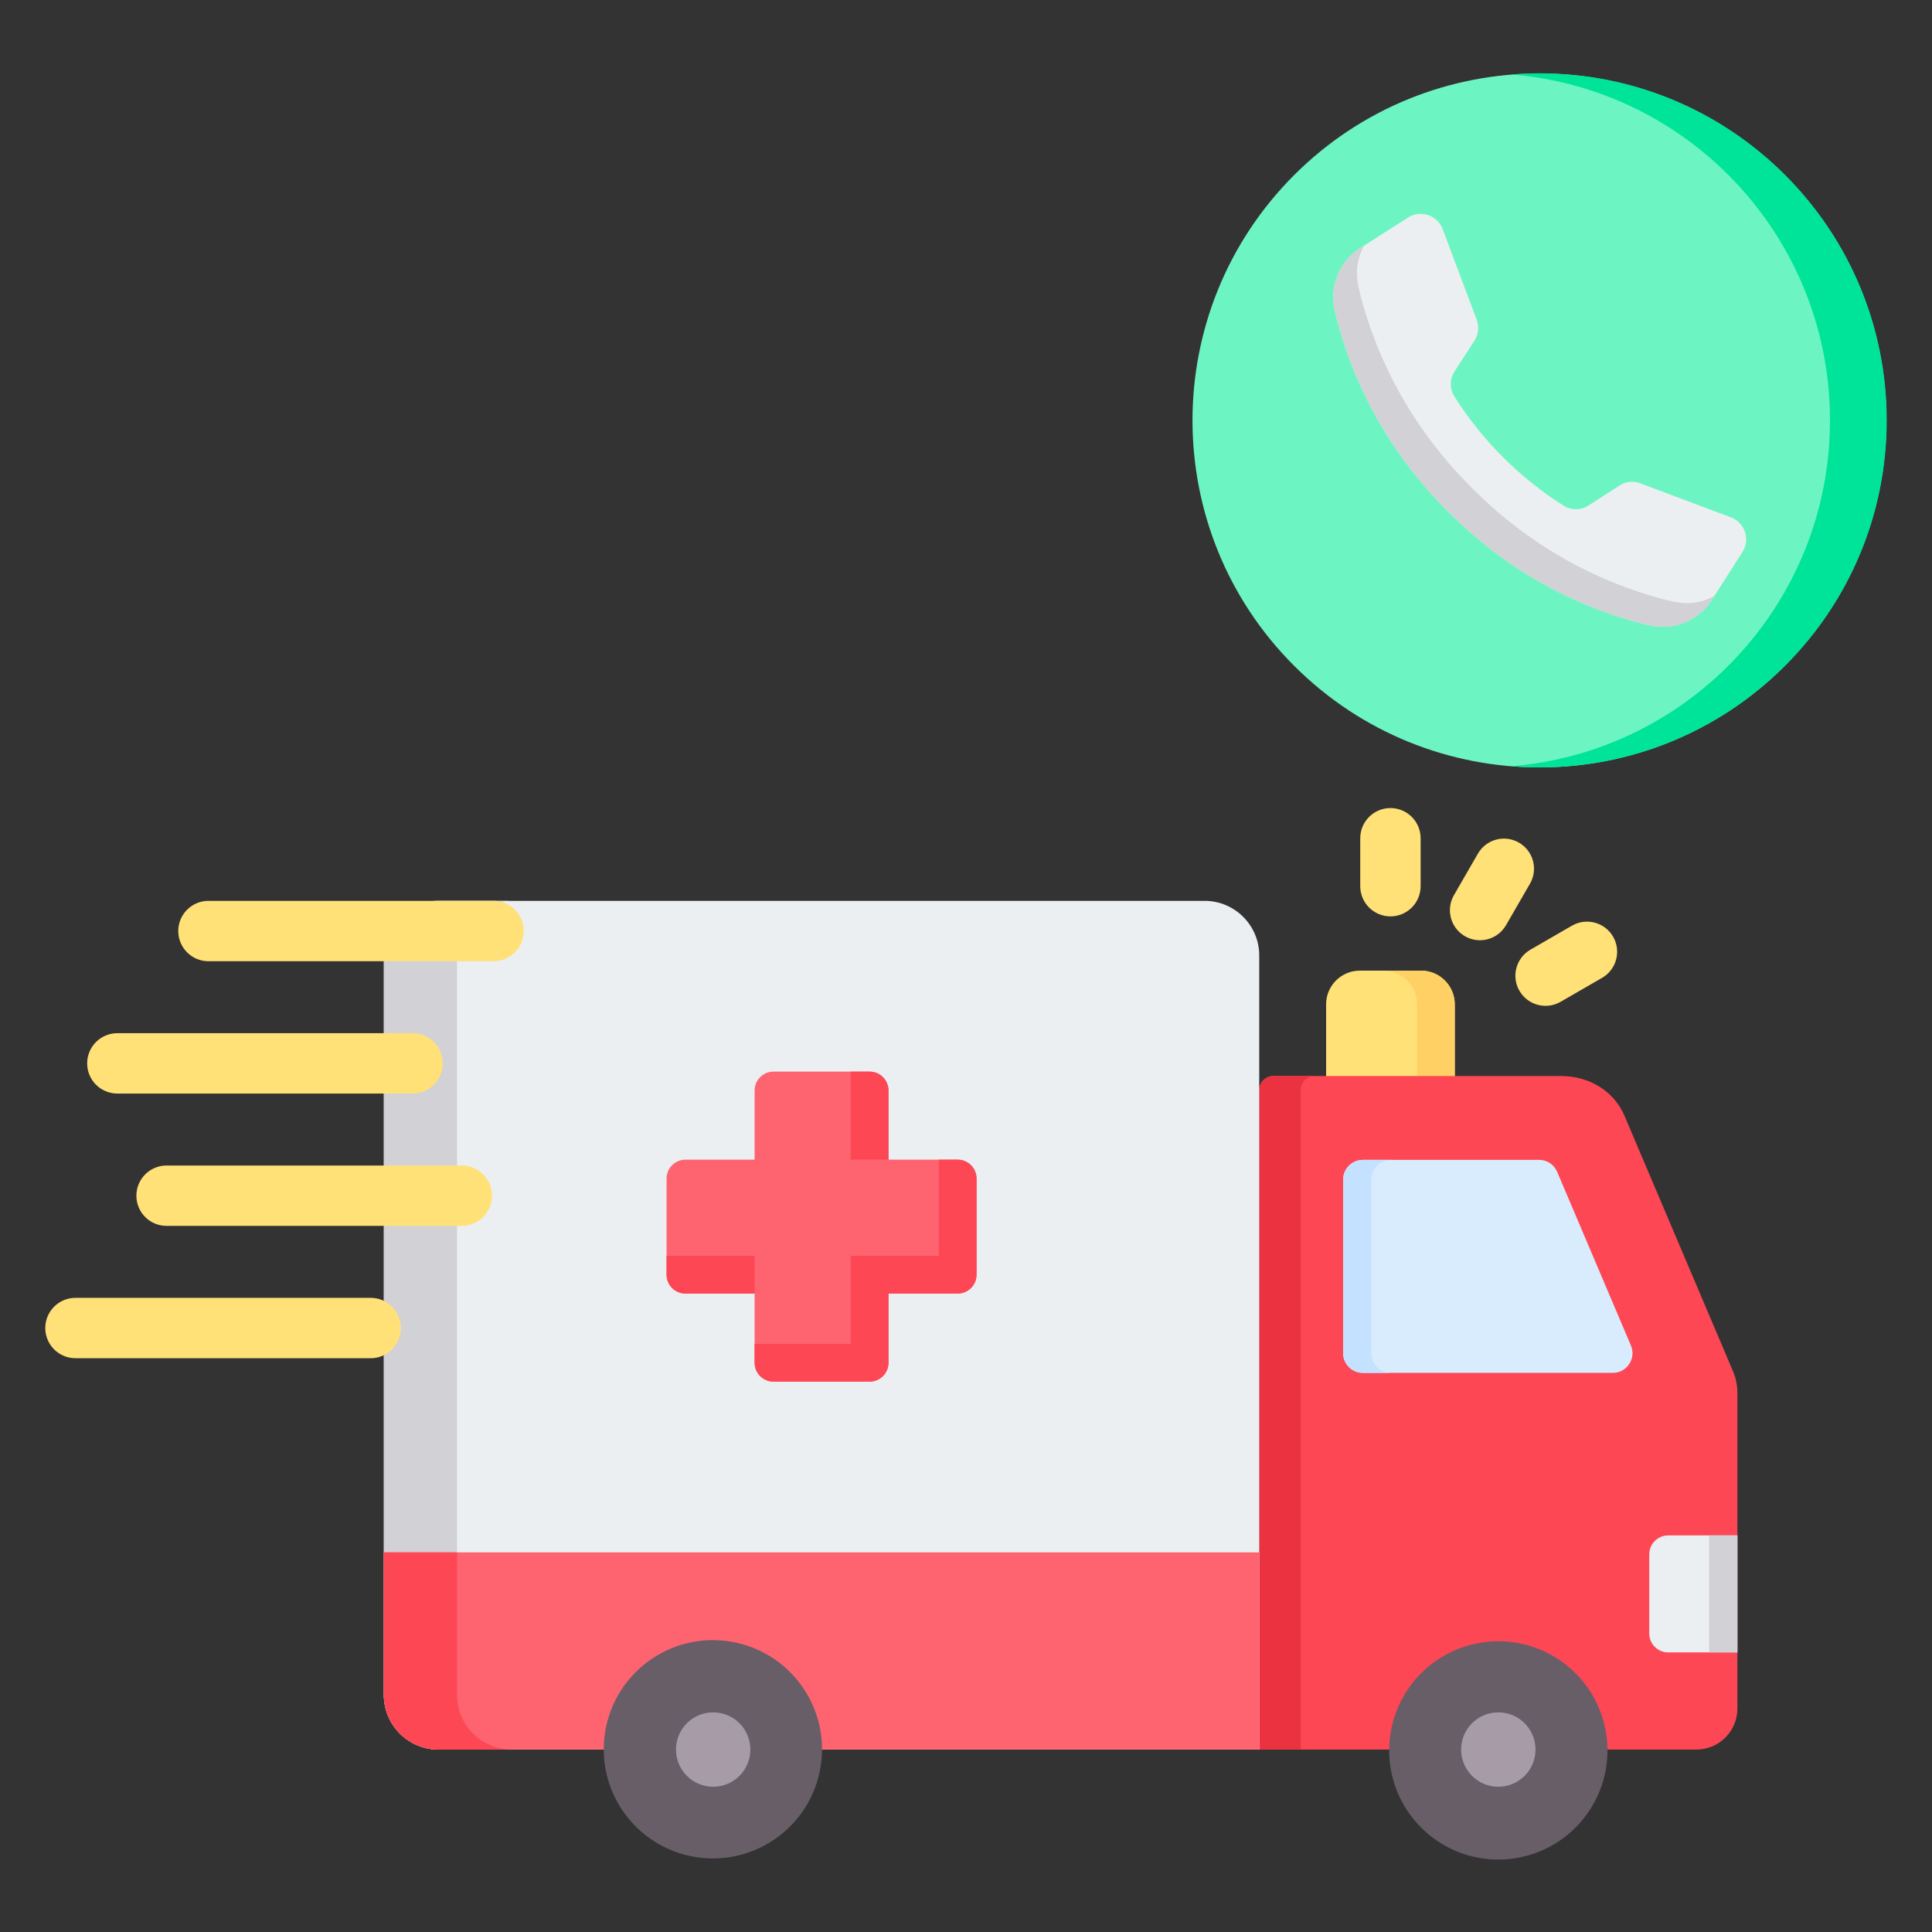 <svg width="512" height="512" viewBox="0 0 512 512" fill="none" xmlns="http://www.w3.org/2000/svg">
<rect x="0" y="0" width="512" height="512" fill="#333333" stroke="none"/>
<g clip-path="url(#clip0_182_421)">
<path fill-rule="evenodd" clip-rule="evenodd" d="M360.353 307.386H376.607C381.513 307.386 385.527 303.372 385.527 298.466V266.147C385.527 261.241 381.513 257.227 376.607 257.227H360.353C355.447 257.227 351.433 261.241 351.433 266.147V298.466C351.433 303.372 355.447 307.386 360.353 307.386Z" fill="#FFE177"/>
<path fill-rule="evenodd" clip-rule="evenodd" d="M366.606 307.386H376.606C381.512 307.386 385.526 303.372 385.526 298.466V266.147C385.526 261.241 381.512 257.227 376.606 257.227H366.606C371.512 257.227 375.526 261.241 375.526 266.147V298.466C375.526 303.372 371.512 307.386 366.606 307.386Z" fill="#FFD064"/>
<path fill-rule="evenodd" clip-rule="evenodd" d="M360.48 222.146C360.48 217.728 364.062 214.146 368.48 214.146C372.898 214.146 376.48 217.728 376.48 222.146V234.852C376.48 239.27 372.898 242.852 368.48 242.852C364.062 242.852 360.48 239.27 360.48 234.852V222.146ZM416.58 245.32C420.394 243.111 425.277 244.412 427.486 248.226C429.695 252.04 428.394 256.923 424.58 259.132L413.576 265.485C409.762 267.694 404.879 266.393 402.67 262.579C400.461 258.765 401.762 253.882 405.576 251.673L416.58 245.32ZM391.654 226.237L385.301 237.24C383.109 241.054 384.424 245.923 388.239 248.115C392.053 250.307 396.922 248.991 399.114 245.177L405.467 234.173C407.659 230.359 406.344 225.49 402.529 223.298C398.715 221.108 393.845 222.423 391.654 226.237Z" fill="#FFE177"/>
<path fill-rule="evenodd" clip-rule="evenodd" d="M337.447 285.15H413.636C421.257 285.15 427.757 289.214 430.513 295.702L459.202 363.252C460.05 365.251 460.427 367.083 460.427 369.227V452.799C460.427 458.774 455.554 463.647 449.579 463.647C338.45 463.647 227.323 463.647 116.193 463.647C108.227 463.647 101.73 457.15 101.73 449.184V411.393H333.711V288.886C333.711 286.828 335.389 285.15 337.447 285.15Z" fill="#FD4755"/>
<path fill-rule="evenodd" clip-rule="evenodd" d="M337.447 285.15H348.435C346.377 285.15 344.699 286.829 344.699 288.886V463.648H333.711V288.886C333.711 286.828 335.389 285.15 337.447 285.15Z" fill="#EB3241"/>
<path fill-rule="evenodd" clip-rule="evenodd" d="M442.073 406.902H460.426V437.906H442.073C439.319 437.906 437.072 435.66 437.072 432.905V411.902C437.072 409.148 439.319 406.902 442.073 406.902Z" fill="#ECEFF1"/>
<path fill-rule="evenodd" clip-rule="evenodd" d="M452.953 406.902H460.426V437.905H452.953V406.902Z" fill="#D1D1D6"/>
<path fill-rule="evenodd" clip-rule="evenodd" d="M432.201 356.551L412.672 310.569C411.834 308.595 410.002 307.383 407.857 307.383H361.175C358.294 307.383 355.944 309.733 355.944 312.614V358.595C355.944 361.476 358.294 363.826 361.175 363.826H427.386C429.195 363.826 430.751 362.99 431.749 361.482C432.746 359.974 432.908 358.216 432.201 356.551Z" fill="#D8ECFE"/>
<path fill-rule="evenodd" clip-rule="evenodd" d="M368.648 307.383H361.175C358.294 307.383 355.944 309.733 355.944 312.614V358.596C355.944 361.477 358.294 363.827 361.175 363.827H368.648C365.767 363.827 363.417 361.477 363.417 358.596V312.614C363.417 309.733 365.767 307.383 368.648 307.383Z" fill="#C4E2FF"/>
<path d="M420.53 480.801C429.876 467.844 426.949 449.765 413.993 440.419C401.036 431.073 382.957 434 373.611 446.956C364.265 459.913 367.192 477.992 380.148 487.338C393.105 496.684 411.184 493.757 420.53 480.801Z" fill="#685E68"/>
<path fill-rule="evenodd" clip-rule="evenodd" d="M397.069 453.793C391.622 453.793 387.214 458.202 387.214 463.648C387.214 469.095 391.623 473.504 397.069 473.504C402.516 473.504 406.925 469.096 406.925 463.648C406.925 458.201 402.516 453.793 397.069 453.793Z" fill="#A79BA7"/>
<path fill-rule="evenodd" clip-rule="evenodd" d="M101.728 253.199C101.728 245.244 108.225 238.736 116.191 238.736H185.159H319.247C327.213 238.736 333.71 245.234 333.71 253.199V463.648H116.19C108.224 463.648 101.727 457.151 101.727 449.185L101.728 253.199Z" fill="#ECEFF1"/>
<path fill-rule="evenodd" clip-rule="evenodd" d="M101.728 253.199C101.728 245.244 108.225 238.736 116.191 238.736H135.573C127.607 238.736 121.11 245.245 121.11 253.199V449.185C121.11 457.15 127.608 463.648 135.573 463.648H116.191C108.226 463.648 101.728 457.151 101.728 449.185V253.199Z" fill="#D1D1D6"/>
<path fill-rule="evenodd" clip-rule="evenodd" d="M204.976 283.992H230.462C233.216 283.992 235.461 286.238 235.461 288.992V307.324H253.793C256.547 307.324 258.793 309.57 258.793 312.324V337.809C258.793 340.563 256.547 342.809 253.793 342.809H235.461V361.142C235.461 363.895 233.215 366.142 230.462 366.142H204.976C202.223 366.142 199.977 363.896 199.977 361.142V342.809H181.645C178.891 342.809 176.645 340.563 176.645 337.809V312.324C176.645 309.57 178.891 307.324 181.645 307.324H199.977V288.992C199.977 286.238 202.223 283.992 204.976 283.992Z" fill="#FE646F"/>
<path fill-rule="evenodd" clip-rule="evenodd" d="M225.461 283.992H230.462C233.216 283.992 235.462 286.238 235.462 288.992V307.324H225.462V283.992H225.461ZM248.793 307.324V332.809H225.461V356.141H199.976V361.142C199.976 363.896 202.222 366.142 204.976 366.142H230.462C233.216 366.142 235.462 363.896 235.462 361.142V342.809H253.794C256.548 342.809 258.794 340.563 258.794 337.809V312.324C258.794 309.57 256.548 307.324 253.794 307.324H248.793ZM199.977 342.809H181.645C178.891 342.809 176.645 340.563 176.645 337.809V332.808H199.977V342.809Z" fill="#FD4755"/>
<path fill-rule="evenodd" clip-rule="evenodd" d="M101.73 449.185V411.393H333.709V463.648H116.193C108.227 463.648 101.73 457.151 101.73 449.185Z" fill="#FE646F"/>
<path fill-rule="evenodd" clip-rule="evenodd" d="M101.73 449.185V411.393H121.111V449.184C121.111 457.149 127.609 463.647 135.574 463.647H116.127C108.191 463.612 101.73 457.129 101.73 449.185Z" fill="#FD4755"/>
<path d="M217.473 468.208C220.03 452.439 209.319 437.585 193.551 435.028C177.782 432.472 162.928 443.183 160.371 458.951C157.815 474.719 168.526 489.574 184.294 492.13C200.062 494.686 214.917 483.976 217.473 468.208Z" fill="#685E68"/>
<path fill-rule="evenodd" clip-rule="evenodd" d="M188.997 453.793C183.55 453.793 179.142 458.202 179.142 463.648C179.142 469.095 183.55 473.504 188.997 473.504C194.444 473.504 198.853 469.096 198.853 463.648C198.853 458.201 194.444 453.793 188.997 453.793Z" fill="#A79BA7"/>
<path fill-rule="evenodd" clip-rule="evenodd" d="M55.241 254.736C50.823 254.736 47.241 251.154 47.241 246.736C47.241 242.318 50.823 238.736 55.241 238.736H130.792C135.21 238.736 138.792 242.318 138.792 246.736C138.792 251.154 135.21 254.736 130.792 254.736H55.241ZM20 359.942C15.582 359.942 12 356.36 12 351.942C12 347.524 15.582 343.942 20 343.942H98.241C102.659 343.942 106.241 347.524 106.241 351.942C106.241 356.36 102.659 359.942 98.241 359.942H20ZM44.142 324.873C39.724 324.873 36.142 321.291 36.142 316.873C36.142 312.455 39.724 308.873 44.142 308.873H122.383C126.801 308.873 130.383 312.455 130.383 316.873C130.383 321.291 126.801 324.873 122.383 324.873H44.142ZM31.099 289.805C26.681 289.805 23.099 286.223 23.099 281.805C23.099 277.387 26.681 273.805 31.099 273.805H109.34C113.758 273.805 117.34 277.387 117.34 281.805C117.34 286.223 113.758 289.805 109.34 289.805H31.099Z" fill="#FFE177"/>
<path d="M472.999 176.445C508.908 140.535 508.908 82.313 472.999 46.403C437.089 10.493 378.867 10.493 342.957 46.403C307.047 82.313 307.047 140.535 342.957 176.444C378.867 212.354 437.089 212.354 472.999 176.445Z" fill="#6CF5C2"/>
<path fill-rule="evenodd" clip-rule="evenodd" d="M408.034 19.424C458.826 19.424 500.001 60.6 500.001 111.392C500.001 162.184 458.826 203.359 408.034 203.359C405.502 203.359 402.995 203.252 400.515 203.052C447.79 199.226 484.963 159.653 484.963 111.393C484.963 63.133 447.79 23.559 400.515 19.733C402.995 19.531 405.502 19.424 408.034 19.424Z" fill="#00E499"/>
<path fill-rule="evenodd" clip-rule="evenodd" d="M398.288 121.137C393.429 116.287 389.123 110.918 385.462 105.13C384.126 103.016 384.139 100.476 385.499 98.377L390.723 90.312C391.838 88.59 392.05 86.626 391.33 84.706L382.344 60.757C380.937 57.007 376.483 55.522 373.107 57.679C368.929 60.349 364.749 63.018 360.571 65.688C354.85 69.344 352.193 75.915 353.769 82.519C358.62 102.845 369.199 121.137 383.822 135.603C398.288 150.225 416.58 160.805 436.907 165.656C443.51 167.232 450.082 164.576 453.737 158.855C456.407 154.677 459.077 150.497 461.747 146.319C463.904 142.943 462.42 138.489 458.669 137.082L434.72 128.097C432.8 127.376 430.836 127.589 429.114 128.704L421.049 133.928C418.95 135.287 416.41 135.301 414.296 133.964C408.507 130.303 403.138 125.996 398.288 121.137Z" fill="#ECEFF1"/>
<path fill-rule="evenodd" clip-rule="evenodd" d="M361.474 65.111L360.571 65.688C354.85 69.343 352.194 75.914 353.77 82.518C358.621 102.844 369.2 121.136 383.822 135.603C398.289 150.226 416.581 160.805 436.907 165.655C443.511 167.231 450.082 164.575 453.738 158.854L454.315 157.951C451.019 159.757 447.108 160.315 443.184 159.379C422.858 154.529 404.566 143.949 390.099 129.327C375.477 114.86 364.897 96.568 360.047 76.242C359.11 72.319 359.667 68.407 361.474 65.111Z" fill="#D1D1D6"/>
</g>
<defs>
<clipPath id="clip0_182_421">
<rect width="512" height="512" fill="white"/>
</clipPath>
</defs>
</svg>
